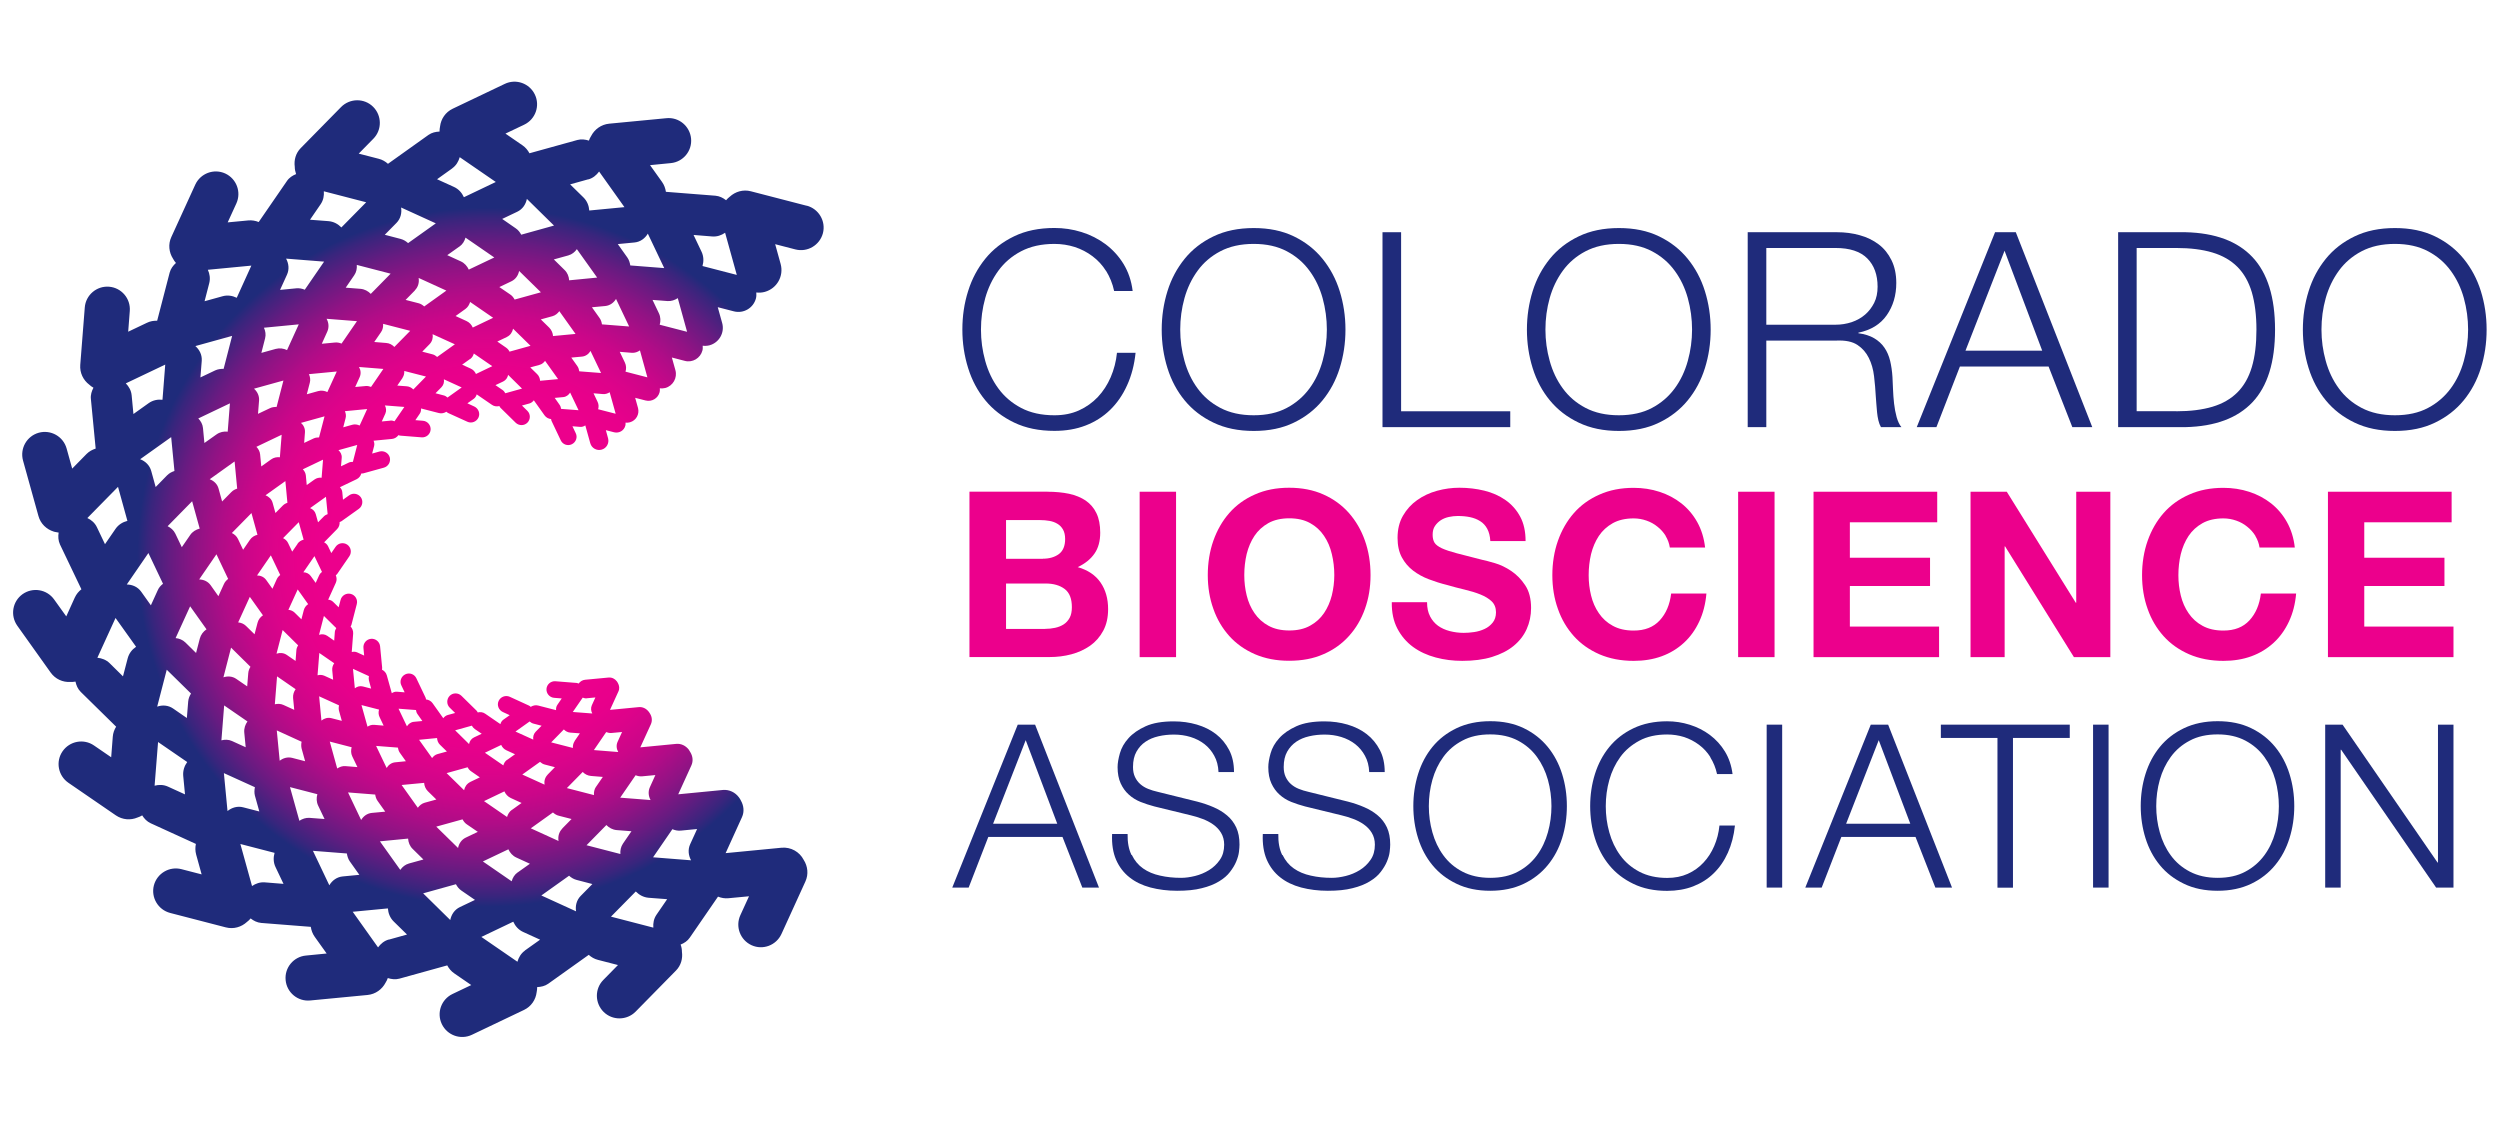 <?xml version="1.0" encoding="UTF-8"?>
<svg xmlns="http://www.w3.org/2000/svg" xmlns:xlink="http://www.w3.org/1999/xlink" id="Layer_1" data-name="Layer 1" viewBox="0 0 282.17 126.6">
  <defs>
    <style>
      .cls-1 {
        fill: url(#radial-gradient);
      }

      .cls-1, .cls-2, .cls-3 {
        stroke-width: 0px;
      }

      .cls-2 {
        fill: #1f2b7b;
      }

      .cls-3 {
        fill: #ec008c;
      }
    </style>
    <radialGradient id="radial-gradient" cx="54.95" cy="62.88" fx="54.95" fy="62.88" r="39.46" gradientUnits="userSpaceOnUse">
      <stop offset=".45" stop-color="#ec008c"></stop>
      <stop offset=".54" stop-color="#e8008b"></stop>
      <stop offset=".61" stop-color="#dd038a"></stop>
      <stop offset=".69" stop-color="#cb0689"></stop>
      <stop offset=".76" stop-color="#b10c87"></stop>
      <stop offset=".83" stop-color="#901384"></stop>
      <stop offset=".9" stop-color="#681b81"></stop>
      <stop offset=".97" stop-color="#39257d"></stop>
      <stop offset="1" stop-color="#1f2b7b"></stop>
    </radialGradient>
  </defs>
  <g>
    <path class="cls-2" d="M124.85,30.6c-.42-.67-.93-1.22-1.54-1.68s-1.27-.8-2-1.04c-.73-.23-1.49-.35-2.3-.35-1.46,0-2.71.28-3.76.83-1.05.55-1.91,1.29-2.57,2.2-.67.92-1.16,1.95-1.48,3.09-.32,1.15-.48,2.33-.48,3.55s.16,2.37.48,3.53c.32,1.16.81,2.2,1.48,3.11.67.92,1.53,1.65,2.57,2.2s2.3.83,3.76.83c1.03,0,1.95-.18,2.77-.55.82-.37,1.53-.88,2.13-1.51.6-.64,1.08-1.38,1.45-2.23.37-.86.61-1.78.71-2.76h2.1c-.14,1.35-.46,2.58-.96,3.67-.49,1.09-1.13,2.01-1.91,2.77-.78.76-1.7,1.35-2.76,1.76-1.06.41-2.23.61-3.53.61-1.73,0-3.24-.31-4.55-.94-1.3-.62-2.39-1.46-3.25-2.51-.86-1.04-1.51-2.26-1.94-3.64-.43-1.38-.65-2.82-.65-4.34s.21-2.97.65-4.35c.43-1.38,1.08-2.59,1.94-3.65.86-1.06,1.94-1.9,3.25-2.53,1.3-.63,2.82-.94,4.55-.94,1.05,0,2.07.15,3.06.46,1,.31,1.9.77,2.71,1.37.81.61,1.49,1.35,2.03,2.23.54.89.89,1.9,1.03,3.05h-2.09c-.18-.84-.49-1.59-.91-2.27Z"></path>
    <path class="cls-2" d="M131.77,32.86c.43-1.38,1.08-2.59,1.94-3.65.86-1.06,1.94-1.9,3.25-2.53s2.82-.94,4.55-.94,3.23.31,4.53.94,2.37,1.47,3.23,2.53c.86,1.06,1.51,2.27,1.94,3.65.43,1.38.65,2.82.65,4.35s-.22,2.97-.65,4.34c-.43,1.38-1.08,2.59-1.94,3.64-.86,1.05-1.94,1.89-3.23,2.51-1.29.63-2.8.94-4.53.94s-3.24-.31-4.55-.94c-1.3-.62-2.39-1.46-3.25-2.51-.86-1.04-1.51-2.26-1.94-3.64-.43-1.38-.65-2.82-.65-4.34s.22-2.97.65-4.35ZM133.69,40.73c.32,1.16.81,2.2,1.48,3.11.67.92,1.52,1.65,2.57,2.2,1.05.55,2.3.83,3.76.83s2.71-.28,3.74-.83c1.04-.55,1.89-1.29,2.56-2.2.67-.91,1.16-1.95,1.48-3.11.32-1.16.48-2.34.48-3.53s-.16-2.39-.48-3.55c-.32-1.15-.81-2.18-1.48-3.09-.67-.92-1.52-1.65-2.56-2.2-1.04-.55-2.28-.83-3.74-.83s-2.71.28-3.76.83c-1.05.55-1.91,1.29-2.57,2.2-.67.92-1.16,1.95-1.48,3.09-.32,1.15-.48,2.33-.48,3.55s.16,2.37.48,3.53Z"></path>
    <path class="cls-2" d="M158.14,26.21v20.21h12.32v1.79h-14.42v-22h2.1Z"></path>
    <path class="cls-2" d="M172.99,32.86c.43-1.38,1.08-2.59,1.94-3.65.86-1.06,1.94-1.9,3.25-2.53,1.3-.63,2.82-.94,4.55-.94s3.23.31,4.53.94,2.37,1.47,3.23,2.53c.86,1.06,1.51,2.27,1.94,3.65.43,1.38.65,2.82.65,4.35s-.22,2.97-.65,4.34c-.43,1.38-1.08,2.59-1.94,3.64-.86,1.05-1.94,1.89-3.23,2.51-1.29.63-2.8.94-4.53.94s-3.24-.31-4.55-.94c-1.3-.62-2.39-1.46-3.25-2.51-.86-1.04-1.51-2.26-1.94-3.64-.43-1.38-.65-2.82-.65-4.34s.22-2.97.65-4.35ZM174.91,40.73c.32,1.16.81,2.2,1.48,3.11.67.92,1.52,1.65,2.57,2.2,1.05.55,2.3.83,3.76.83s2.71-.28,3.74-.83c1.04-.55,1.89-1.29,2.56-2.2.67-.91,1.16-1.95,1.48-3.11.32-1.16.48-2.34.48-3.53s-.16-2.39-.48-3.55c-.32-1.15-.81-2.18-1.48-3.09-.67-.92-1.52-1.65-2.56-2.2-1.04-.55-2.28-.83-3.74-.83s-2.71.28-3.76.83c-1.05.55-1.91,1.29-2.57,2.2-.67.92-1.16,1.95-1.48,3.09-.32,1.15-.48,2.33-.48,3.55s.16,2.37.48,3.53Z"></path>
    <path class="cls-2" d="M207.34,26.21c.9,0,1.76.11,2.57.34.81.22,1.52.57,2.13,1.03.61.46,1.09,1.06,1.45,1.79.36.73.54,1.59.54,2.57,0,1.4-.36,2.61-1.08,3.64-.72,1.03-1.79,1.68-3.2,1.97v.06c.72.1,1.32.29,1.79.57.47.28.86.63,1.15,1.06.3.43.51.93.65,1.5.13.56.22,1.17.26,1.83.02.37.04.82.06,1.35.02.54.06,1.07.12,1.62.06.54.16,1.06.29,1.54.14.48.31.86.54,1.13h-2.31c-.12-.21-.22-.46-.29-.76-.07-.3-.12-.61-.15-.92-.03-.32-.06-.63-.08-.94-.02-.31-.04-.57-.06-.8-.04-.78-.11-1.56-.2-2.33-.09-.77-.29-1.46-.59-2.06-.3-.61-.73-1.1-1.29-1.47s-1.34-.53-2.33-.49h-7.95v9.77h-2.1v-22h10.07ZM207.18,36.65c.64,0,1.24-.1,1.82-.29.58-.2,1.08-.48,1.51-.85.43-.37.77-.82,1.03-1.34.26-.52.38-1.13.38-1.81,0-1.35-.39-2.42-1.17-3.2s-1.97-1.17-3.57-1.17h-7.82v8.66h7.82Z"></path>
    <path class="cls-2" d="M227.52,26.21l8.63,22h-2.25l-2.68-6.84h-10.01l-2.65,6.84h-2.22l8.84-22h2.34ZM230.5,39.58l-4.25-11.28-4.41,11.28h8.66Z"></path>
    <path class="cls-2" d="M246.68,26.21c3.35.08,5.87,1.02,7.56,2.82,1.69,1.8,2.54,4.52,2.54,8.18s-.85,6.38-2.54,8.18c-1.7,1.8-4.22,2.74-7.56,2.82h-7.61v-22h7.61ZM245.63,46.42c1.58,0,2.94-.17,4.08-.51,1.14-.34,2.08-.88,2.82-1.62.74-.74,1.28-1.69,1.63-2.86.35-1.17.52-2.58.52-4.22s-.18-3.05-.52-4.22c-.35-1.17-.89-2.13-1.63-2.87-.74-.74-1.68-1.28-2.82-1.62-1.14-.34-2.5-.51-4.08-.51h-4.47v18.42h4.47Z"></path>
    <path class="cls-2" d="M260.57,32.86c.43-1.38,1.08-2.59,1.94-3.65.86-1.06,1.94-1.9,3.25-2.53,1.3-.63,2.82-.94,4.55-.94s3.23.31,4.53.94c1.29.63,2.37,1.47,3.23,2.53.86,1.06,1.51,2.27,1.94,3.65.43,1.38.65,2.82.65,4.35s-.22,2.97-.65,4.34c-.43,1.38-1.08,2.59-1.94,3.64-.86,1.05-1.94,1.89-3.23,2.51-1.29.63-2.8.94-4.53.94s-3.24-.31-4.55-.94c-1.3-.62-2.39-1.46-3.25-2.51-.86-1.04-1.51-2.26-1.94-3.64-.43-1.38-.65-2.82-.65-4.34s.22-2.97.65-4.35ZM262.5,40.73c.32,1.16.81,2.2,1.48,3.11.67.92,1.52,1.65,2.57,2.2,1.05.55,2.3.83,3.76.83s2.71-.28,3.74-.83c1.04-.55,1.89-1.29,2.56-2.2.67-.91,1.16-1.95,1.48-3.11.32-1.16.48-2.34.48-3.53s-.16-2.39-.48-3.55c-.32-1.15-.81-2.18-1.48-3.09-.67-.92-1.52-1.65-2.56-2.2-1.04-.55-2.28-.83-3.74-.83s-2.71.28-3.76.83c-1.05.55-1.91,1.29-2.57,2.2-.67.92-1.16,1.95-1.48,3.09-.32,1.15-.48,2.33-.48,3.55s.16,2.37.48,3.53Z"></path>
    <path class="cls-3" d="M118.23,55.5c.89,0,1.7.08,2.43.23.73.16,1.36.42,1.88.77.52.36.93.83,1.21,1.42.29.59.43,1.33.43,2.2,0,.94-.21,1.73-.64,2.35-.43.63-1.06,1.14-1.9,1.54,1.15.33,2.01.91,2.58,1.74.57.83.85,1.83.85,3,0,.94-.18,1.75-.55,2.44-.37.69-.86,1.25-1.48,1.69-.62.43-1.32.76-2.12.97-.79.21-1.61.31-2.45.31h-9.05v-18.67h8.79ZM117.7,63.06c.73,0,1.33-.17,1.81-.52.47-.35.71-.92.71-1.7,0-.43-.08-.79-.24-1.07-.16-.28-.37-.5-.63-.65-.26-.16-.56-.27-.9-.33-.34-.06-.69-.09-1.06-.09h-3.84v4.37h4.16ZM117.94,70.98c.4,0,.78-.04,1.15-.12.37-.08.69-.21.97-.39.28-.18.5-.43.67-.74.17-.31.25-.72.25-1.2,0-.96-.27-1.64-.81-2.05-.54-.41-1.26-.62-2.15-.62h-4.47v5.13h4.39Z"></path>
    <path class="cls-3" d="M132.74,55.5v18.67h-4.11v-18.67h4.11Z"></path>
    <path class="cls-3" d="M136.95,61.03c.42-1.19,1.02-2.24,1.8-3.13.78-.89,1.75-1.59,2.89-2.09,1.14-.51,2.43-.76,3.86-.76s2.74.25,3.87.76c1.13.5,2.09,1.2,2.88,2.09.78.89,1.39,1.93,1.81,3.13.42,1.19.63,2.49.63,3.88s-.21,2.63-.63,3.81c-.42,1.18-1.02,2.2-1.81,3.07-.78.87-1.74,1.56-2.88,2.05-1.13.5-2.42.74-3.87.74s-2.72-.25-3.86-.74c-1.14-.5-2.11-1.18-2.89-2.05-.78-.87-1.39-1.89-1.8-3.07-.42-1.17-.63-2.44-.63-3.81s.21-2.69.63-3.88ZM140.71,67.2c.18.74.47,1.41.88,2,.4.59.92,1.07,1.57,1.42.65.36,1.43.54,2.36.54s1.71-.18,2.35-.54c.64-.35,1.17-.83,1.57-1.42.4-.59.69-1.26.88-2,.18-.74.28-1.5.28-2.29s-.09-1.61-.28-2.38c-.18-.77-.47-1.45-.88-2.05-.4-.6-.92-1.08-1.57-1.44-.65-.36-1.43-.54-2.35-.54s-1.71.18-2.36.54c-.64.36-1.17.84-1.57,1.44s-.69,1.29-.88,2.05c-.18.77-.27,1.56-.27,2.38s.09,1.55.27,2.29Z"></path>
    <path class="cls-3" d="M161.41,69.57c.23.44.53.79.9,1.06.38.27.82.47,1.32.6.51.13,1.03.2,1.57.2.37,0,.76-.03,1.18-.09.42-.06.81-.18,1.18-.35.37-.17.67-.41.92-.72.24-.3.37-.69.37-1.16,0-.5-.16-.92-.48-1.23-.32-.31-.75-.57-1.27-.78-.52-.21-1.11-.39-1.78-.55-.66-.16-1.34-.33-2.01-.53-.7-.17-1.38-.39-2.04-.64-.66-.25-1.26-.58-1.78-.98-.52-.4-.95-.9-1.27-1.5-.32-.6-.48-1.33-.48-2.19,0-.96.2-1.79.61-2.5.41-.71.94-1.3,1.61-1.77.66-.47,1.41-.82,2.25-1.05.84-.23,1.67-.34,2.51-.34.98,0,1.91.11,2.81.33.9.22,1.69.57,2.39,1.06.7.49,1.25,1.11,1.66,1.87.41.76.61,1.68.61,2.76h-3.98c-.03-.56-.15-1.02-.35-1.39-.2-.37-.47-.66-.8-.86-.33-.21-.71-.36-1.14-.45-.43-.09-.89-.13-1.4-.13-.33,0-.66.04-.99.11-.33.07-.63.19-.9.36-.27.18-.49.39-.67.66-.18.26-.26.59-.26.99,0,.36.07.66.21.89.14.23.41.43.82.63.41.19.98.38,1.7.57.72.19,1.67.44,2.84.73.35.07.83.2,1.45.38.62.18,1.23.47,1.84.88s1.14.94,1.58,1.61c.45.67.67,1.53.67,2.58,0,.85-.17,1.65-.5,2.38-.33.73-.82,1.36-1.48,1.9-.65.53-1.46.94-2.43,1.24-.97.3-2.09.44-3.36.44-1.03,0-2.03-.12-2.99-.38-.97-.26-1.82-.65-2.56-1.19-.74-.54-1.33-1.23-1.77-2.07-.44-.84-.65-1.83-.63-2.98h3.98c0,.63.11,1.16.34,1.59Z"></path>
    <path class="cls-3" d="M188,60.48c-.24-.39-.55-.74-.92-1.03-.36-.3-.78-.53-1.24-.69-.46-.16-.94-.25-1.45-.25-.92,0-1.71.18-2.36.54-.64.36-1.17.84-1.57,1.44s-.69,1.29-.88,2.05c-.18.77-.27,1.56-.27,2.38s.09,1.55.27,2.29c.18.74.47,1.41.88,2,.4.59.92,1.07,1.57,1.42.65.36,1.43.54,2.36.54,1.26,0,2.23-.38,2.94-1.15.71-.77,1.14-1.78,1.29-3.03h3.98c-.1,1.17-.37,2.22-.81,3.16-.44.94-1.01,1.74-1.73,2.4-.72.66-1.55,1.17-2.51,1.52-.96.35-2.01.52-3.16.52-1.43,0-2.72-.25-3.86-.74-1.14-.5-2.11-1.18-2.89-2.05-.78-.87-1.39-1.89-1.8-3.07-.42-1.17-.63-2.44-.63-3.81s.21-2.69.63-3.88c.42-1.19,1.02-2.24,1.8-3.13.78-.89,1.75-1.59,2.89-2.09,1.14-.51,2.43-.76,3.86-.76,1.03,0,2,.15,2.92.45.92.3,1.73.73,2.46,1.3.72.57,1.32,1.27,1.79,2.11.47.84.77,1.8.89,2.88h-3.98c-.07-.47-.23-.9-.47-1.3Z"></path>
    <path class="cls-3" d="M200.29,55.5v18.67h-4.11v-18.67h4.11Z"></path>
    <path class="cls-3" d="M218.65,55.5v3.45h-9.86v4h9.05v3.19h-9.05v4.58h10.07v3.45h-14.17v-18.67h13.97Z"></path>
    <path class="cls-3" d="M226.5,55.5l7.79,12.53h.05v-12.53h3.85v18.67h-4.11l-7.77-12.5h-.05v12.5h-3.85v-18.67h4.08Z"></path>
    <path class="cls-3" d="M254.56,60.48c-.24-.39-.55-.74-.92-1.03-.36-.3-.78-.53-1.24-.69-.46-.16-.94-.25-1.45-.25-.92,0-1.71.18-2.36.54-.64.36-1.17.84-1.57,1.44s-.69,1.29-.88,2.05c-.18.77-.27,1.56-.27,2.38s.09,1.55.27,2.29c.18.74.47,1.41.88,2,.4.59.92,1.07,1.57,1.42.65.36,1.43.54,2.36.54,1.26,0,2.23-.38,2.94-1.15.71-.77,1.14-1.78,1.29-3.03h3.98c-.1,1.17-.37,2.22-.81,3.16s-1.01,1.74-1.73,2.4c-.72.66-1.55,1.17-2.51,1.52-.96.35-2.01.52-3.16.52-1.43,0-2.72-.25-3.86-.74-1.14-.5-2.11-1.18-2.89-2.05-.78-.87-1.39-1.89-1.8-3.07-.42-1.17-.63-2.44-.63-3.81s.21-2.69.63-3.88c.42-1.19,1.02-2.24,1.8-3.13.78-.89,1.75-1.59,2.89-2.09,1.14-.51,2.43-.76,3.86-.76,1.03,0,2,.15,2.92.45s1.73.73,2.46,1.3c.72.57,1.32,1.27,1.79,2.11.47.84.77,1.8.89,2.88h-3.98c-.07-.47-.23-.9-.47-1.3Z"></path>
    <path class="cls-3" d="M276.71,55.5v3.45h-9.86v4h9.05v3.19h-9.05v4.58h10.07v3.45h-14.17v-18.67h13.97Z"></path>
    <path class="cls-2" d="M116.83,81.79l7.21,18.39h-1.88l-2.24-5.72h-8.37l-2.22,5.72h-1.85l7.39-18.39h1.96ZM119.33,92.97l-3.56-9.43-3.68,9.43h7.24Z"></path>
    <path class="cls-2" d="M127.75,96.5c.31.64.73,1.14,1.27,1.52s1.18.65,1.92.81c.74.17,1.53.25,2.37.25.48,0,1-.07,1.57-.21.57-.14,1.09-.36,1.58-.66.49-.3.9-.69,1.22-1.16.33-.47.49-1.04.49-1.71,0-.51-.12-.96-.35-1.34-.23-.38-.53-.69-.9-.95-.37-.26-.78-.47-1.22-.63-.45-.17-.88-.3-1.31-.4l-4.1-1c-.53-.14-1.05-.31-1.56-.51-.51-.21-.95-.48-1.33-.83-.38-.34-.68-.76-.91-1.26s-.35-1.11-.35-1.83c0-.45.09-.97.26-1.57.17-.6.49-1.17.97-1.7.47-.53,1.12-.98,1.94-1.35.82-.37,1.88-.55,3.17-.55.91,0,1.78.12,2.6.36.82.24,1.55.6,2.17,1.08.62.48,1.11,1.08,1.48,1.79.37.71.55,1.54.55,2.49h-1.75c-.03-.7-.19-1.32-.48-1.84-.28-.52-.65-.96-1.11-1.32-.46-.35-.98-.62-1.57-.8-.59-.18-1.21-.27-1.87-.27-.6,0-1.18.06-1.74.19s-1.05.33-1.47.62c-.42.28-.76.66-1.02,1.12-.26.46-.39,1.04-.39,1.73,0,.43.07.8.22,1.12.15.32.35.59.6.81.26.23.56.41.89.54s.69.25,1.07.33l4.48,1.11c.65.17,1.27.38,1.84.63.58.25,1.08.56,1.52.93.44.37.78.82,1.03,1.35.25.54.37,1.18.37,1.93,0,.2-.02.48-.06.82-.04.35-.15.71-.31,1.1-.16.39-.4.78-.7,1.17-.3.4-.71.75-1.24,1.07-.52.32-1.17.58-1.95.77-.77.2-1.7.29-2.78.29s-2.09-.13-3.01-.37c-.93-.25-1.72-.63-2.37-1.15-.65-.51-1.16-1.18-1.51-1.98-.35-.81-.5-1.78-.45-2.91h1.75c-.02.95.13,1.74.44,2.37Z"></path>
    <path class="cls-2" d="M144.76,96.5c.31.64.73,1.14,1.27,1.52s1.18.65,1.92.81c.74.17,1.53.25,2.37.25.48,0,1-.07,1.57-.21.57-.14,1.09-.36,1.58-.66.49-.3.9-.69,1.22-1.16.33-.47.49-1.04.49-1.71,0-.51-.12-.96-.35-1.34-.23-.38-.53-.69-.9-.95-.37-.26-.78-.47-1.22-.63-.45-.17-.88-.3-1.31-.4l-4.1-1c-.53-.14-1.05-.31-1.56-.51-.51-.21-.95-.48-1.33-.83-.38-.34-.68-.76-.91-1.26s-.35-1.11-.35-1.83c0-.45.09-.97.26-1.57.17-.6.49-1.17.97-1.7.47-.53,1.12-.98,1.94-1.35.82-.37,1.88-.55,3.17-.55.91,0,1.78.12,2.6.36.82.24,1.55.6,2.17,1.08.62.48,1.11,1.08,1.48,1.79.37.71.55,1.54.55,2.49h-1.75c-.03-.7-.19-1.32-.48-1.84-.28-.52-.65-.96-1.11-1.32-.46-.35-.98-.62-1.57-.8-.59-.18-1.21-.27-1.87-.27-.6,0-1.18.06-1.74.19s-1.05.33-1.47.62-.76.66-1.02,1.12c-.26.46-.39,1.04-.39,1.73,0,.43.07.8.22,1.12.15.32.35.59.6.81.26.23.56.41.89.54s.69.25,1.07.33l4.48,1.11c.65.17,1.27.38,1.84.63.58.25,1.08.56,1.52.93.44.37.78.82,1.03,1.35.25.54.37,1.18.37,1.93,0,.2-.02.48-.06.82-.04.35-.15.71-.31,1.1-.16.39-.4.78-.7,1.17-.3.4-.71.75-1.24,1.07-.52.32-1.17.58-1.95.77-.77.2-1.7.29-2.78.29s-2.09-.13-3.01-.37c-.93-.25-1.72-.63-2.37-1.15-.65-.51-1.16-1.18-1.51-1.98-.35-.81-.5-1.78-.45-2.91h1.75c-.02.95.13,1.74.44,2.37Z"></path>
    <path class="cls-2" d="M160.06,87.35c.36-1.15.9-2.17,1.62-3.05.72-.88,1.63-1.59,2.72-2.11s2.36-.79,3.8-.79,2.7.26,3.79.79,1.98,1.23,2.7,2.11c.72.88,1.26,1.9,1.62,3.05.36,1.15.54,2.36.54,3.63s-.18,2.48-.54,3.63c-.36,1.15-.9,2.17-1.62,3.04-.72.88-1.62,1.58-2.7,2.1-1.08.52-2.35.79-3.79.79s-2.71-.26-3.8-.79c-1.09-.52-2-1.22-2.72-2.1-.72-.87-1.26-1.89-1.62-3.04-.36-1.15-.54-2.36-.54-3.63s.18-2.48.54-3.63ZM161.67,93.94c.27.97.68,1.84,1.24,2.6.56.77,1.27,1.38,2.15,1.84.88.46,1.92.7,3.14.7s2.26-.23,3.13-.7c.87-.46,1.58-1.08,2.14-1.84.56-.76.97-1.63,1.24-2.6.27-.97.4-1.96.4-2.95s-.13-2-.4-2.97c-.27-.96-.68-1.82-1.24-2.59-.56-.77-1.27-1.38-2.14-1.84-.87-.46-1.91-.7-3.13-.7s-2.27.23-3.14.7c-.88.46-1.59,1.07-2.15,1.84-.56.77-.97,1.63-1.24,2.59-.27.96-.4,1.95-.4,2.97s.13,1.98.4,2.95Z"></path>
    <path class="cls-2" d="M193.05,85.46c-.35-.56-.78-1.02-1.29-1.4-.51-.38-1.07-.67-1.67-.87-.61-.19-1.25-.29-1.92-.29-1.22,0-2.27.23-3.14.7s-1.59,1.07-2.15,1.84c-.56.77-.97,1.63-1.24,2.59-.27.96-.4,1.95-.4,2.97s.13,1.98.4,2.95c.27.97.68,1.84,1.24,2.6.56.77,1.28,1.38,2.15,1.84.88.46,1.92.7,3.14.7.86,0,1.63-.15,2.32-.46.69-.31,1.28-.73,1.78-1.27.5-.53.9-1.15,1.21-1.87.31-.72.51-1.48.59-2.31h1.75c-.12,1.13-.39,2.16-.8,3.07-.41.91-.94,1.68-1.6,2.32-.65.64-1.42,1.12-2.31,1.47-.88.34-1.87.51-2.95.51-1.44,0-2.71-.26-3.8-.79-1.09-.52-2-1.22-2.72-2.1-.72-.87-1.26-1.89-1.62-3.04-.36-1.15-.54-2.36-.54-3.63s.18-2.48.54-3.63c.36-1.15.9-2.17,1.62-3.05.72-.88,1.63-1.59,2.72-2.11,1.09-.52,2.36-.79,3.8-.79.88,0,1.73.13,2.56.39.83.26,1.59.64,2.27,1.15.68.51,1.25,1.13,1.7,1.87.45.74.74,1.59.86,2.55h-1.75c-.15-.7-.41-1.33-.76-1.89Z"></path>
    <path class="cls-2" d="M201.15,81.79v18.39h-1.75v-18.39h1.75Z"></path>
    <path class="cls-2" d="M213.11,81.79l7.21,18.39h-1.88l-2.24-5.72h-8.37l-2.22,5.72h-1.85l7.39-18.39h1.96ZM215.61,92.97l-3.56-9.43-3.68,9.43h7.24Z"></path>
    <path class="cls-2" d="M233.61,81.79v1.5h-6.41v16.9h-1.75v-16.9h-6.39v-1.5h14.55Z"></path>
    <path class="cls-2" d="M237.99,81.79v18.39h-1.75v-18.39h1.75Z"></path>
    <path class="cls-2" d="M242.16,87.35c.36-1.15.9-2.17,1.62-3.05.72-.88,1.63-1.59,2.72-2.11,1.09-.52,2.36-.79,3.8-.79s2.7.26,3.79.79,1.98,1.23,2.7,2.11c.72.88,1.26,1.9,1.62,3.05.36,1.15.54,2.36.54,3.63s-.18,2.48-.54,3.63c-.36,1.15-.9,2.17-1.62,3.04-.72.88-1.62,1.58-2.7,2.1-1.08.52-2.35.79-3.79.79s-2.71-.26-3.8-.79c-1.09-.52-2-1.22-2.72-2.1-.72-.87-1.26-1.89-1.62-3.04-.36-1.15-.54-2.36-.54-3.63s.18-2.48.54-3.63ZM243.77,93.94c.27.97.68,1.84,1.24,2.6.56.77,1.27,1.38,2.15,1.84.88.46,1.92.7,3.14.7s2.26-.23,3.13-.7c.87-.46,1.58-1.08,2.14-1.84.56-.76.97-1.63,1.24-2.6.27-.97.4-1.96.4-2.95s-.13-2-.4-2.97c-.27-.96-.68-1.82-1.24-2.59-.56-.77-1.27-1.38-2.14-1.84-.87-.46-1.91-.7-3.13-.7s-2.27.23-3.14.7c-.88.46-1.59,1.07-2.15,1.84-.56.77-.97,1.63-1.24,2.59-.27.96-.4,1.95-.4,2.97s.13,1.98.4,2.95Z"></path>
    <path class="cls-2" d="M264.4,81.79l10.72,15.56h.05v-15.56h1.75v18.39h-1.96l-10.72-15.56h-.05v15.56h-1.75v-18.39h1.96Z"></path>
  </g>
  <path class="cls-1" d="M91.04,23.22l-6.29-1.63c-.88-.23-1.76.04-2.38.61-.16.12-.29.25-.42.4-.34-.27-.74-.47-1.2-.51l-5.59-.44c-.06-.39-.19-.77-.44-1.12l-1.35-1.89,2.34-.23c1.4-.13,2.43-1.38,2.29-2.78s-1.38-2.43-2.78-2.29l-6.47.62c-.9.09-1.64.64-2.03,1.39-.11.17-.19.34-.25.52-.41-.13-.85-.19-1.3-.07l-5.41,1.5c-.19-.35-.44-.66-.79-.9l-1.92-1.32,2.12-1.01c1.27-.61,1.81-2.13,1.2-3.4-.61-1.27-2.13-1.81-3.4-1.2l-5.87,2.8c-.82.39-1.33,1.16-1.43,2-.04.19-.06.39-.06.58-.43.02-.87.11-1.25.38l-4.57,3.26c-.29-.26-.64-.47-1.05-.57l-2.25-.58,1.65-1.68c.99-1,.97-2.62-.03-3.61-1-.99-2.62-.97-3.61.03l-4.56,4.64c-.57.58-.77,1.36-.67,2.1,0,.29.06.57.15.83-.4.16-.78.4-1.04.79l-3.18,4.62c-.37-.15-.77-.22-1.18-.18l-2.32.22.98-2.14c.58-1.28.02-2.79-1.26-3.38-1.28-.58-2.79-.02-3.38,1.26l-2.7,5.91c-.38.82-.27,1.74.19,2.45.09.17.2.34.33.48-.32.29-.59.64-.71,1.09l-1.41,5.43c-.39-.01-.79.05-1.17.24l-2.1,1,.18-2.34c.11-1.4-.94-2.63-2.34-2.74s-2.63.94-2.74,2.34l-.51,6.48c-.07.9.34,1.73,1.02,2.24.14.13.3.25.47.34-.2.38-.34.81-.29,1.27l.54,5.6c-.37.12-.73.31-1.02.6l-1.63,1.66-.63-2.27c-.38-1.36-1.78-2.15-3.14-1.78-1.36.38-2.15,1.78-1.78,3.14l1.74,6.26c.24.88.92,1.51,1.73,1.76.09.04.18.04.27.06.05,0,.1.02.16.03.04,0,.08.02.12.02-.07.44-.05.9.15,1.34l2.42,5.06c-.31.24-.57.55-.75.94l-.96,2.12-1.37-1.91c-.82-1.15-2.41-1.41-3.56-.6-1.15.82-1.41,2.41-.6,3.56l3.77,5.29c.53.74,1.37,1.11,2.22,1.06.2,0,.39,0,.58-.04.09.42.26.83.59,1.16l4,3.93c-.21.33-.35.72-.38,1.13l-.18,2.32-1.94-1.33c-1.16-.8-2.75-.5-3.55.66-.8,1.16-.5,2.75.66,3.55l5.36,3.68c.75.51,1.67.57,2.44.24.19-.06.37-.14.53-.24.23.37.53.69.96.89l5.1,2.33c-.08.39-.08.79.03,1.2l.62,2.24-2.28-.59c-1.36-.35-2.75.47-3.11,1.83-.35,1.36.47,2.75,1.83,3.11l6.29,1.63c.88.23,1.76-.04,2.38-.61.16-.12.3-.25.42-.4.34.27.74.47,1.2.51l5.59.44c.06.39.19.77.44,1.12l1.35,1.89-2.34.23c-1.4.13-2.43,1.38-2.29,2.78.13,1.4,1.38,2.43,2.78,2.29l6.47-.62c.9-.09,1.64-.64,2.03-1.39.11-.17.19-.34.25-.52.41.13.85.19,1.3.07l5.41-1.5c.19.35.44.66.79.9l1.92,1.32-2.12,1.01c-1.27.61-1.81,2.13-1.2,3.4.61,1.27,2.13,1.81,3.4,1.2l5.87-2.8c.82-.39,1.33-1.16,1.43-2,.04-.19.06-.38.06-.58.43-.02.87-.11,1.25-.38l4.57-3.26c.29.26.64.47,1.05.57l2.25.58-1.65,1.68c-.99,1-.97,2.62.03,3.61s2.62.97,3.61-.03l4.56-4.64c.57-.58.77-1.36.67-2.1,0-.29-.05-.57-.15-.83.4-.16.78-.4,1.04-.79l3.18-4.62c.37.15.77.22,1.18.18l2.32-.22-.98,2.14c-.58,1.28-.02,2.79,1.26,3.38s2.79.02,3.38-1.26l2.7-5.92c.38-.82.27-1.74-.19-2.45-.46-.9-1.44-1.47-2.5-1.37l-6.31.61,1.85-4.07c.28-.62.19-1.3-.12-1.85-.06-.13-.13-.24-.21-.35-.01-.01-.02-.03-.03-.04-.41-.54-1.06-.88-1.79-.82l-5.05.49,1.48-3.25c.23-.5.16-1.04-.1-1.48-.05-.1-.11-.19-.17-.28,0,0-.02-.02-.02-.03-.33-.43-.85-.71-1.43-.65l-4.04.39,1.19-2.6c.18-.4.13-.83-.08-1.18-.04-.08-.09-.15-.14-.22,0,0-.01-.02-.02-.02-.27-.35-.68-.57-1.14-.52l-3.23.31.95-2.08c.15-.32.1-.66-.06-.95-.03-.07-.07-.12-.11-.18,0,0,0-.01-.02-.02-.21-.28-.54-.45-.92-.42l-2.65.25c-.31.03-.56.2-.73.43-.07-.03-.15-.06-.23-.07l-2.39-.19c-.52-.04-.97.35-1.01.86s.35.97.86,1.01l.86.07-.49.72c-.13.18-.16.39-.15.6l-2.02-.52c-.3-.08-.6,0-.84.15-.06-.05-.12-.11-.19-.14l-2.18-1c-.47-.21-1.03,0-1.25.47-.22.47,0,1.03.47,1.25l.78.36-.71.5c-.18.13-.29.31-.34.51l-1.72-1.18c-.25-.18-.56-.21-.84-.14-.04-.07-.07-.14-.13-.2l-1.71-1.68c-.37-.36-.97-.36-1.33.01-.36.37-.36.97.01,1.33l.61.6-.84.23c-.21.06-.38.2-.5.36l-1.21-1.7c-.18-.25-.45-.39-.74-.42-.01-.08-.02-.16-.06-.23l-1.03-2.16c-.22-.47-.78-.67-1.25-.44s-.67.79-.44,1.25l.37.78-.86-.07c-.22-.02-.42.05-.59.17l-.56-2.01c-.08-.3-.29-.52-.55-.65.01-.08.03-.15.02-.24l-.23-2.39c-.05-.52-.51-.9-1.03-.85-.52.05-.9.51-.85,1.03l.08.86-.79-.36c-.2-.09-.41-.09-.61-.04l.16-2.08c.02-.31-.1-.59-.29-.8.04-.07.08-.13.1-.21l.6-2.32c.13-.5-.17-1.02-.68-1.15-.5-.13-1.02.17-1.15.68l-.22.83-.62-.61c-.16-.16-.36-.23-.56-.25l.86-1.9c.13-.28.11-.59,0-.85.06-.05.12-.1.17-.17l1.36-1.98c.29-.43.19-1.01-.24-1.31-.43-.29-1.01-.19-1.31.24l-.49.71-.37-.78c-.1-.2-.26-.34-.44-.43l1.46-1.49c.22-.22.31-.51.29-.8.07-.03.15-.05.22-.1l1.95-1.39c.42-.3.52-.89.22-1.31-.3-.42-.89-.52-1.31-.22l-.7.5-.08-.86c-.02-.22-.13-.41-.27-.55l1.88-.9c.28-.13.46-.38.54-.65.08,0,.16,0,.24-.02l2.31-.64c.5-.14.79-.66.66-1.16-.14-.5-.66-.79-1.16-.66l-.83.23.22-.84c.06-.21.02-.43-.06-.61l2.08-.2c.31-.03.56-.2.73-.43.07.03.15.06.23.06l2.39.19c.52.04.97-.35,1.01-.86s-.35-.97-.86-1.01l-.86-.07.49-.72c.13-.18.16-.39.15-.6l2.02.52c.3.08.6,0,.84-.15.06.05.12.11.19.14l2.18.99c.47.22,1.03,0,1.25-.47.22-.47,0-1.03-.47-1.25l-.78-.36.71-.5c.18-.13.29-.31.34-.51l1.72,1.18c.25.18.56.21.84.14.04.07.07.14.13.2l1.71,1.68c.37.36.97.36,1.33-.01.36-.37.36-.97-.01-1.33l-.61-.6.84-.23c.21-.06.38-.2.5-.36l1.21,1.7c.18.25.45.39.74.42.01.08.02.16.06.23l1.03,2.17c.22.47.78.67,1.25.44s.67-.79.44-1.25l-.37-.78.86.07c.22.02.42-.05.59-.17l.56,2.01c.15.56.73.88,1.28.73.56-.15.88-.73.73-1.28l-.25-.92.93.24c.56.14,1.13-.19,1.27-.75.03-.12.03-.23.02-.34.16.02.33.01.5-.04.69-.19,1.1-.91.91-1.61l-.32-1.15,1.17.3c.7.18,1.41-.24,1.59-.94.04-.14.03-.29.02-.43.2.02.41.01.62-.04.87-.24,1.38-1.14,1.14-2.01l-.4-1.43,1.46.38c.87.23,1.76-.3,1.99-1.17.05-.18.04-.36.03-.54.25.03.52.02.78-.05,1.08-.3,1.72-1.43,1.42-2.51l-.5-1.79,1.82.47c1.09.28,2.2-.37,2.49-1.46.06-.23.05-.45.04-.67.32.04.65.02.97-.07,1.36-.38,2.15-1.78,1.78-3.14l-.62-2.24,2.28.59c1.36.35,2.75-.47,3.11-1.83.35-1.36-.47-2.75-1.83-3.11ZM57.03,44.38c-.08-.14-.17-.27-.32-.37l-.79-.54.87-.41c.31-.15.5-.43.56-.75l1.57,1.55-1.9.53ZM53.26,81.91c.08.14.18.27.32.37l.79.54-.87.41c-.31.15-.5.43-.56.75l-1.57-1.55,1.9-.53ZM74.1,103.24c-.31.45-.4.96-.36,1.46l-4.78-1.24,2.8-2.84c.38.39.87.66,1.45.71l2.09.16-1.2,1.75ZM59.24,107.3c-.44.31-.7.77-.84,1.25l-4.07-2.8,3.6-1.72c.22.49.59.92,1.12,1.16l1.91.87-1.73,1.23ZM36.19,23.05c.31-.45.4-.96.36-1.46l4.78,1.24-2.8,2.84c-.38-.39-.87-.66-1.45-.71l-2.09-.16,1.2-1.75ZM51.05,18.99c.44-.31.7-.77.84-1.25l4.07,2.8-3.6,1.72c-.22-.49-.59-.92-1.12-1.16l-1.91-.87,1.72-1.23ZM60.96,42.98c-.02-.28-.12-.55-.34-.76l-.77-.75,1.05-.29c.27-.07.47-.25.62-.45l1.47,2.06-2.03.19ZM49.33,83.31c.02.28.12.55.34.76l.77.75-1.05.29c-.27.07-.47.25-.62.45l-1.47-2.06,2.03-.2ZM65.54,101.12c-.47.48-.62,1.13-.52,1.74l-3.92-1.79,3.13-2.23c.23.21.5.38.83.47l1.8.47-1.32,1.34ZM50.83,103.85l-3.07-3.02,3.7-1.03c.15.28.34.53.62.72l1.53,1.05-1.7.81c-.61.29-.97.85-1.09,1.46ZM44.75,25.16c.47-.48.62-1.13.52-1.74l3.92,1.79-3.13,2.23c-.23-.21-.5-.38-.83-.47l-1.8-.47,1.32-1.34ZM59.46,22.44l3.07,3.02-3.7,1.03c-.15-.28-.34-.53-.62-.72l-1.53-1.06,1.7-.81c.61-.29.97-.85,1.09-1.46ZM45.17,98.17l-2.29-3.21,3.18-.31c.03.43.19.86.53,1.18l1.2,1.18-1.63.45c-.42.12-.74.38-.97.71ZM36.86,35.98l3.43.27-1.74,2.53c-.23-.09-.48-.15-.75-.12l-1.48.14.62-1.37c.22-.49.16-1.02-.08-1.45ZM51.87,27.82c.35-.25.56-.61.67-1l3.25,2.24-2.88,1.37c-.18-.39-.48-.74-.9-.93l-1.53-.7,1.38-.98ZM46.83,32.76c.38-.38.5-.9.42-1.39l3.13,1.43-2.5,1.79c-.19-.17-.4-.31-.66-.37l-1.44-.37,1.05-1.07ZM35.92,44.14l-1.29.36.34-1.31c.09-.33.03-.66-.1-.96l3.14-.3-1.06,2.32c-.31-.15-.67-.21-1.03-.11ZM52.2,92.47c.12.22.27.43.5.58l1.23.84-1.36.65c-.48.23-.78.68-.87,1.17l-2.46-2.41,2.96-.82ZM42.35,89.69c.04.25.11.49.27.71l.86,1.21-1.5.14c-.54.05-.96.37-1.22.8l-1.48-3.11,3.07.24ZM33.37,77.78c-.2.28-.32.62-.29,1l.13,1.34-1.23-.56c-.31-.14-.65-.14-.96-.07l.25-3.15,2.1,1.45ZM28.38,57.9l.68,2.46c-.34.08-.65.27-.86.58l-.76,1.11-.58-1.22c-.15-.31-.4-.53-.69-.67l2.21-2.25ZM28.2,67.37l1.48,2.08c-.29.19-.52.48-.61.84l-.34,1.3-.97-.95c-.25-.24-.56-.36-.88-.39l1.31-2.87ZM31.24,65.37l-.49,1.08-.7-.98c-.25-.35-.64-.52-1.04-.52l1.56-2.27,1.06,2.22c-.16.12-.3.27-.39.47ZM29.49,52.64l-.13-1.35c-.03-.34-.2-.63-.42-.86l2.85-1.36-.2,2.54c-.34-.04-.7.03-1,.25l-1.09.78ZM31.22,45.93c-.25,0-.51.02-.75.14l-1.35.64.12-1.5c.04-.54-.2-1.01-.57-1.34l3.32-.92-.77,2.98ZM26.48,52.09l.29,3.06c-.24.08-.47.19-.66.39l-1.04,1.06-.4-1.45c-.14-.52-.53-.88-1-1.06l2.8-2ZM24.43,62.56l1.32,2.78c-.2.16-.37.34-.48.59l-.62,1.36-.87-1.23c-.31-.44-.8-.65-1.3-.66l1.95-2.84ZM25.22,76.44l.86-3.34,2.19,2.16c-.13.21-.23.45-.25.72l-.12,1.49-1.24-.85c-.44-.3-.97-.33-1.45-.17ZM31.57,85.87l-.33-3.43,2.8,1.28c-.05.25-.06.5,0,.76l.4,1.44-1.46-.38c-.52-.13-1.03.02-1.42.33ZM58.42,98.47c-.35.25-.56.61-.67,1l-3.25-2.24,2.88-1.37c.18.39.48.74.9.93l1.53.7-1.38.98ZM57.77,91.41c-.28.2-.45.49-.54.8l-2.6-1.79,2.3-1.1c.14.32.38.59.72.75l1.22.56-1.1.79ZM47.87,88.35c.02.35.16.69.42.95l.96.94-1.31.36c-.33.09-.59.31-.78.57l-1.83-2.57,2.54-.24ZM39.69,84.34c-.09.33-.09.7.07,1.03l.58,1.21-1.35-.11c-.34-.03-.66.09-.93.27l-.84-3.04,2.47.64ZM33.65,72.84c-.11.17-.19.36-.2.57l-.09,1.19-.99-.68c-.35-.24-.78-.27-1.16-.14l.69-2.67,1.75,1.73ZM31.09,57.91l-.32-1.16c-.11-.41-.43-.7-.8-.85l2.24-1.6.23,2.45c-.19.06-.37.16-.52.31l-.84.85ZM33.97,47.73l2.66-.74-.62,2.38c-.2,0-.4.02-.6.11l-1.08.51.09-1.2c.03-.43-.16-.81-.46-1.07ZM43.01,37.48c.2-.28.25-.61.23-.93l3.06.79-1.79,1.82c-.24-.25-.56-.43-.93-.45l-1.34-.11.77-1.12ZM52.52,34.88c.28-.2.45-.49.54-.8l2.6,1.79-2.3,1.1c-.14-.32-.38-.59-.72-.74l-1.22-.56,1.1-.79ZM58.09,33.82c-.12-.22-.27-.43-.5-.58l-1.23-.84,1.36-.65c.48-.23.78-.68.87-1.17l2.46,2.41-2.96.82ZM39.98,31.07c.25-.36.32-.77.29-1.17l3.82.99-2.24,2.28c-.3-.31-.7-.53-1.16-.57l-1.67-.13.96-1.4ZM32.41,39.52c-.39-.19-.84-.26-1.29-.14l-1.62.45.42-1.64c.11-.42.04-.83-.13-1.2l3.93-.38-1.32,2.9ZM25.95,45.54l-.25,3.18c-.43-.05-.88.04-1.26.31l-1.37.97-.16-1.69c-.04-.43-.25-.79-.53-1.08l3.56-1.7ZM21.69,56.59l.85,3.07c-.42.11-.81.34-1.07.72l-.95,1.38-.73-1.53c-.19-.39-.51-.66-.87-.84l2.77-2.82ZM21.46,68.43l1.85,2.6c-.36.24-.64.6-.76,1.05l-.42,1.62-1.21-1.19c-.31-.3-.7-.45-1.1-.49l1.64-3.59ZM24.99,83.56l.31-3.94,2.63,1.81c-.25.35-.4.78-.36,1.24l.16,1.67-1.54-.7c-.39-.18-.81-.18-1.2-.08ZM34.95,92.31c-.43-.03-.82.11-1.16.33l-1.06-3.8,3.09.8c-.12.42-.11.87.09,1.29l.72,1.51-1.69-.13ZM63.46,93.53c-.38.38-.5.9-.42,1.39l-3.13-1.43,2.5-1.79c.19.17.4.31.66.37l1.44.37-1.05,1.07ZM61.8,87.45c-.3.31-.4.72-.34,1.11l-2.51-1.14,2-1.43c.15.13.32.25.53.3l1.15.3-.84.86ZM53.08,88.26c-.39.19-.62.54-.7.93l-1.97-1.93,2.37-.66c.09.18.22.34.4.46l.98.68-1.09.52ZM44.91,84.38c.03.2.09.39.21.57l.69.97-1.2.12c-.43.04-.77.3-.97.64l-1.19-2.49,2.45.19ZM38.26,79.6c-.04.2-.05.4,0,.61l.32,1.15-1.17-.3c-.42-.11-.82.02-1.13.27l-.26-2.74,2.24,1.02ZM34.29,68.86l-.27,1.04-.77-.76c-.2-.19-.45-.29-.7-.31l1.05-2.3,1.18,1.66c-.23.15-.41.38-.49.67ZM33.59,61.38l-.61.88-.47-.98c-.12-.25-.32-.42-.56-.54l1.77-1.8.55,1.97c-.27.07-.52.22-.69.46ZM34.62,54.74l-.1-1.08c-.03-.27-.16-.51-.34-.69l2.28-1.09-.16,2.04c-.28-.03-.56.03-.8.2l-.87.62ZM40.52,41.42l2.75.22-1.39,2.03c-.19-.07-.39-.12-.6-.1l-1.19.11.5-1.1c.18-.39.13-.81-.07-1.16ZM48.49,38.84c.3-.31.4-.72.34-1.12l2.51,1.14-2,1.43c-.15-.13-.32-.25-.53-.3l-1.15-.3.84-.86ZM57.21,38.03c.39-.18.62-.54.7-.93l1.97,1.93-2.37.66c-.09-.18-.22-.34-.4-.46l-.98-.68,1.09-.52ZM62.42,37.94c-.02-.34-.16-.68-.42-.95l-.96-.94,1.31-.36c.33-.09.59-.31.78-.57l1.83,2.57-2.54.24ZM64.24,31.64c-.03-.43-.19-.86-.53-1.18l-1.2-1.18,1.63-.45c.42-.12.74-.38.97-.71l2.29,3.21-3.18.31ZM32.29,29.19l4.29.34-2.18,3.17c-.29-.12-.6-.19-.94-.16l-1.85.18.78-1.71c.28-.61.2-1.27-.1-1.82ZM25.24,41.63c-.31,0-.63.03-.94.17l-1.68.8.15-1.87c.05-.67-.25-1.26-.72-1.67l4.15-1.15-.96,3.72ZM19.32,49.33l.37,3.83c-.3.1-.58.24-.82.48l-1.3,1.33-.5-1.81c-.18-.65-.66-1.1-1.25-1.33l3.51-2.5ZM13.32,54.95l1.06,3.84c-.52.13-1.01.42-1.34.9l-1.19,1.73-.91-1.91c-.23-.49-.63-.83-1.08-1.04l3.46-3.52ZM16.75,62.42l1.65,3.47c-.25.19-.47.43-.6.74l-.77,1.69-1.09-1.53c-.39-.55-1-.81-1.63-.82l2.44-3.55ZM17.74,79.76l1.08-4.17,2.74,2.69c-.17.27-.29.56-.32.9l-.15,1.86-1.55-1.07c-.55-.38-1.22-.42-1.81-.21ZM25.68,91.55l-.41-4.29,3.5,1.59c-.06.31-.08.63,0,.95l.5,1.79-1.82-.47c-.65-.17-1.29.03-1.77.42ZM38.69,98.92c-.67.06-1.2.46-1.52,1l-1.85-3.89,3.83.3c.05.31.14.62.33.89l1.08,1.52-1.87.18ZM70.31,95.22c-.24.36-.32.77-.29,1.17l-3.82-.99,2.24-2.28c.3.31.7.53,1.16.57l1.67.13-.96,1.4ZM67.27,88.8c-.2.29-.25.61-.23.94l-3.06-.79,1.79-1.82c.24.25.56.42.93.45l1.34.11-.77,1.12ZM64.85,83.67c-.16.23-.2.49-.19.75l-2.45-.63,1.43-1.46c.19.2.45.34.74.36l1.07.08-.61.89ZM57.24,85.75c-.23.16-.36.39-.43.64l-2.08-1.43,1.84-.88c.11.25.3.47.58.6l.98.45-.88.63ZM46.95,80.14c.02.16.07.32.17.46l.55.78-.96.09c-.34.03-.61.24-.78.51l-.95-1.99,1.96.15ZM42.78,80.1c-.08.27-.07.56.06.83l.46.97-1.08-.09c-.28-.02-.53.07-.74.21l-.68-2.44,1.98.51ZM37.73,74.85c-.16.22-.26.5-.23.8l.1,1.07-.99-.45c-.25-.11-.52-.12-.77-.05l.2-2.52,1.68,1.16ZM36.03,64.92l-.4.87-.56-.78c-.2-.28-.51-.41-.83-.42l1.25-1.82.85,1.78c-.13.1-.24.22-.31.38ZM35.9,58.96l-.26-.93c-.09-.33-.34-.56-.64-.68l1.79-1.28.19,1.96c-.15.05-.3.13-.42.25l-.67.68ZM38.92,46.41l2.52-.24-.85,1.86c-.25-.12-.54-.17-.82-.09l-1.03.29.27-1.05c.07-.27.02-.53-.08-.77ZM45.44,42.62c.16-.23.2-.49.19-.75l2.45.63-1.43,1.46c-.19-.2-.45-.34-.74-.36l-1.07-.08.61-.89ZM53.05,40.54c.23-.16.36-.39.43-.64l2.08,1.43-1.84.88c-.11-.25-.3-.47-.58-.6l-.98-.45.88-.63ZM63.33,46.15c-.02-.16-.07-.32-.17-.46l-.55-.78.96-.09c.34-.03.61-.24.78-.51l.95,1.99-1.96-.15ZM65.38,41.9c-.03-.2-.09-.39-.21-.57l-.69-.97,1.2-.11c.43-.04.77-.3.97-.64l1.19,2.49-2.45-.19ZM67.94,36.6c-.04-.25-.11-.49-.27-.71l-.86-1.21,1.5-.14c.53-.05.96-.37,1.22-.8l1.48,3.11-3.07-.24ZM71.14,29.96c-.05-.31-.14-.62-.33-.89l-1.08-1.52,1.87-.18c.67-.06,1.2-.46,1.52-1l1.85,3.89-3.83-.3ZM66.4,20.25c.52-.14.92-.48,1.22-.89l2.86,4.02-3.97.38c-.04-.54-.24-1.07-.66-1.48l-1.5-1.47,2.04-.57ZM28.37,29.98l-1.65,3.63c-.49-.24-1.05-.33-1.61-.17l-2.02.56.53-2.05c.13-.52.05-1.04-.16-1.5l4.91-.47ZM18.65,41.14l-.31,3.98c-.54-.06-1.1.05-1.57.39l-1.71,1.22-.2-2.11c-.05-.54-.31-.99-.66-1.35l4.45-2.12ZM10.99,74.24l2.05-4.49,2.32,3.25c-.45.3-.8.74-.95,1.31l-.53,2.03-1.51-1.49c-.39-.38-.88-.56-1.38-.61ZM17.45,88.67l.39-4.92,3.29,2.26c-.32.44-.5.98-.45,1.56l.2,2.09-1.93-.88c-.49-.22-1.01-.23-1.5-.1ZM28.45,100.02l-1.32-4.76,3.86,1c-.15.52-.14,1.09.11,1.61l.9,1.89-2.11-.17c-.54-.04-1.03.13-1.45.42ZM43.89,106.04c-.52.14-.92.48-1.22.89l-2.86-4.02,3.97-.38c.04.54.24,1.07.66,1.48l1.5,1.47-2.04.57ZM78.68,93.57l-.78,1.71c-.28.61-.2,1.27.1,1.82l-4.29-.34,2.18-3.17c.29.12.6.19.94.16l1.85-.18ZM73.97,87.48l-.62,1.37c-.22.49-.16,1.02.08,1.45l-3.43-.27,1.74-2.53c.23.09.48.15.75.12l1.48-.14ZM70.21,82.62l-.5,1.1c-.18.39-.13.81.07,1.16l-2.75-.22,1.39-2.03c.19.07.39.12.6.1l1.19-.11ZM66.25,78.81l.95-.09-.4.88c-.14.31-.1.65.05.93l-2.2-.17,1.12-1.62c.15.06.31.1.48.08ZM61.14,81.9l-.68.69c-.24.25-.32.58-.27.89l-2.01-.91,1.6-1.14c.12.11.26.2.42.24l.92.24ZM41.64,76.31c-.03.16-.04.32,0,.49l.25.92-.93-.24c-.33-.09-.66.01-.91.21l-.21-2.2,1.79.82ZM37.95,70.9c-.09.14-.15.29-.16.46l-.07.95-.79-.55c-.28-.19-.62-.21-.92-.11l.55-2.13,1.4,1.38ZM39.35,52.22l-.86.41.08-.96c.03-.34-.13-.65-.37-.86l2.12-.59-.49,1.91c-.16,0-.32.01-.48.09ZM44.04,47.48l-.95.09.4-.88c.14-.31.1-.65-.05-.93l2.2.17-1.11,1.62c-.15-.06-.31-.1-.48-.08ZM49.15,44.39l.68-.69c.24-.25.32-.58.27-.89l2.01.92-1.6,1.14c-.12-.11-.26-.2-.42-.24l-.92-.24ZM67.51,46.19c.08-.27.07-.56-.06-.83l-.46-.97,1.08.09c.28.02.53-.07.74-.21l.68,2.43-1.98-.51ZM70.6,41.95c.1-.33.09-.7-.07-1.03l-.58-1.21,1.35.11c.35.03.66-.09.93-.27l.84,3.04-2.47-.64ZM74.46,36.65c.12-.41.11-.87-.09-1.29l-.72-1.51,1.69.13c.43.03.82-.11,1.16-.33l1.05,3.8-3.09-.8ZM79.29,30.02c.15-.52.14-1.09-.11-1.61l-.9-1.89,2.11.17c.54.04,1.03-.13,1.45-.42l1.32,4.76-3.86-1Z"></path>
</svg>
